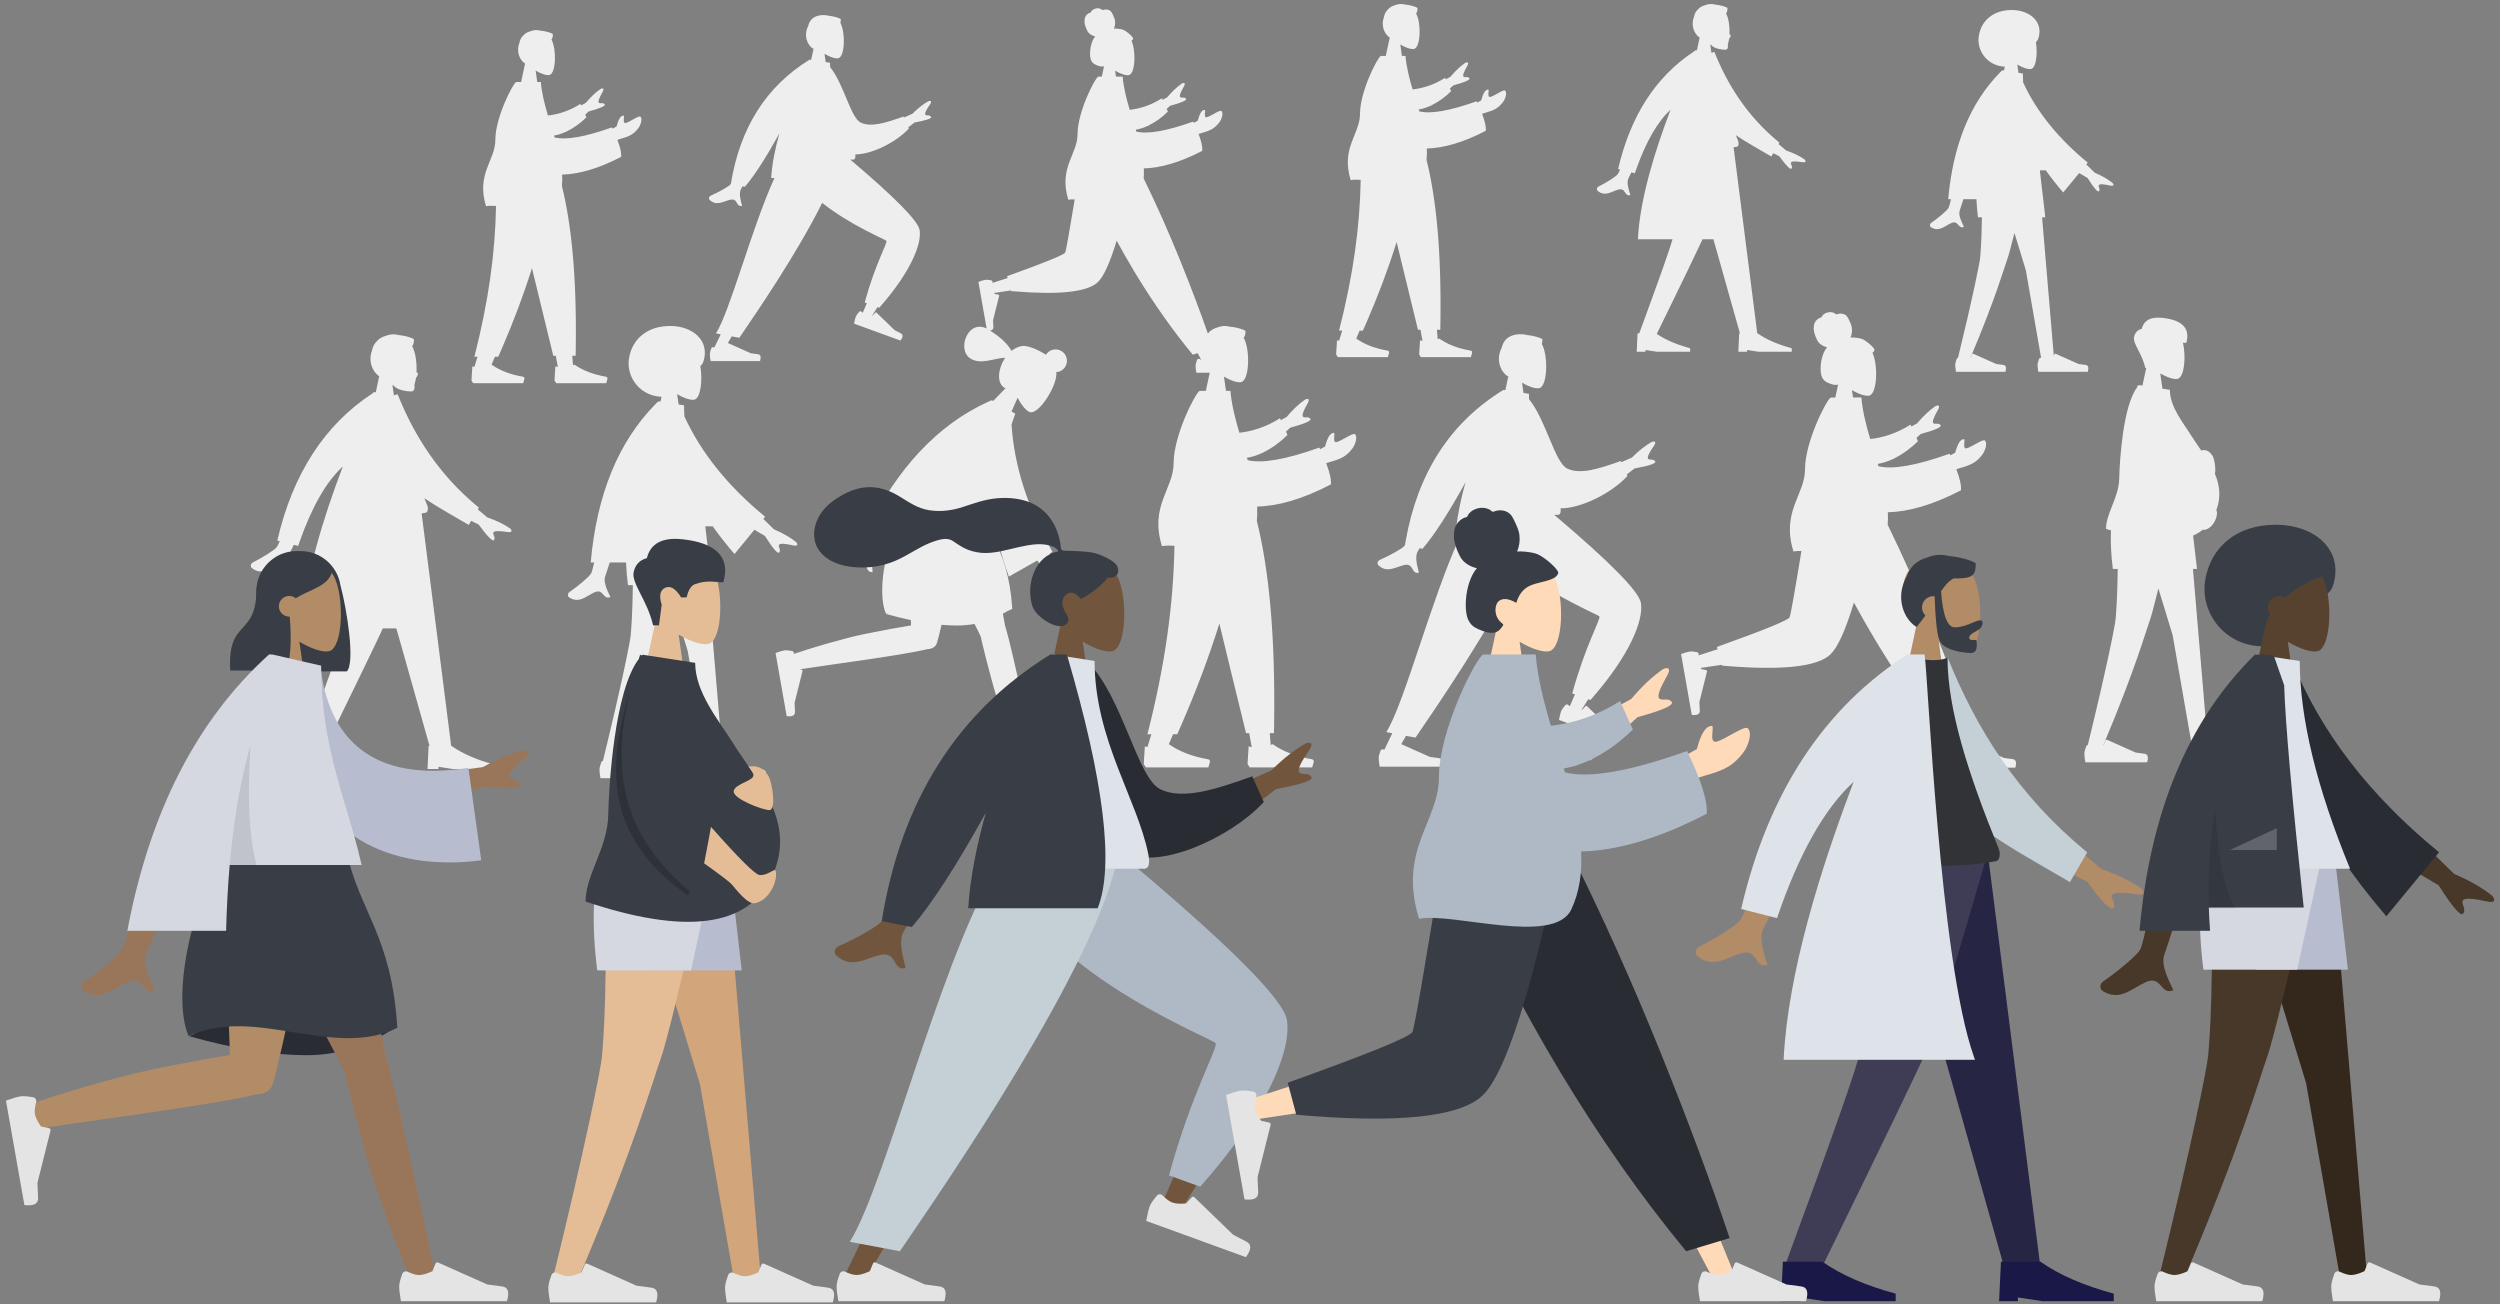 <?xml version="1.0" encoding="UTF-8"?>
<svg viewBox="0 0 324 169" xmlns="http://www.w3.org/2000/svg">
<rect x="0" y="0" width="324" height="169" fill="#808080" stroke="none"/>
<g fill="none" fill-rule="evenodd">
<path transform="translate(-2)" d="M88.846 42.245c2.924 0 5.165 1.889 4.328 4.572-.09.285-.235.478-.412.622.309 1.77.063 4.14-.758 4.35-.423.11-1.326-.158-2.245-.712l.189 1.345.706.105c0 .47.015.952.045 1.445 2.18 4.733 5.668 9.065 10.466 12.996l-.238.289 1.381 1.347c1.17.5 2.128 1.05 2.875 1.653.168.203.351.591-.44.417-.79-.174-1.629-.32-1.777-.064-.149.257.289.651.014.988-.183.224-.798-.49-1.847-2.14l-1.358-.802-2.587 3.145c-1.019-1.189-1.962-2.385-2.82-3.588h-.964l.887 7.617h-.523l1.898 22.441.111-.265c.027-.06.086-.093.145-.087l.044.011 3.72 1.659c.297.044.669.093 1.117.148.416.051.55.375.4.971l-.04.143H93.16c-.086-.491-.128-.865-.128-1.12 0-.21.08-.528.238-.952l.008-.018c.056-.122.187-.186.314-.16l.019.006-2.476-14.214-1.849-6.04c-.552 2.254-.938 3.676-1.157 4.267-.47 1.265-1.848 6.21-5.85 15.692l-.125.292.045-.018.24-.58c.026-.06.085-.093.145-.087l.043.011 3.72 1.659c.297.044.67.093 1.117.148.416.051.55.375.4.971l-.04.143h-8.003c-.085-.491-.128-.865-.128-1.12 0-.21.08-.528.238-.952l.008-.018c.04-.087.117-.144.204-.16 2.468-10.076 3.517-15.42 3.596-16.265.05-.542.235-2.665.28-6.506h-.637c-.13-1.035-.212-2.013-.247-2.935l-2.111.002c-.327 1.028-.52 1.615-.578 1.76-.328.813.367 2.052.664 2.718-.968.433-.865-1.17-2.086-.602-1.114.518-1.962 1.457-3.25.663-.157-.098-.33-.465.088-.753 1.044-.716 2.549-1.969 2.752-2.381.093-.19.225-.658.394-1.405l-.45-.001c.779-8.788 3.577-15.63 8.396-20.529l.331-.33.003.001.001-.002h.215l.095.003.132-.616c-2.743-.106-4.53-2.47-4.234-4.844l.027-.187c.426-2.49 2.398-4.147 5.322-4.147zm55.403-41.173l.122.007c.143.017.309.066.422.164.047.04.079.08.143.064.064-.016.121-.046.186-.06.145-.03.298-.033.443.001.142.033.278.102.385.207.105.103.175.236.238.37.135.292.28.57.321.897.042.336-.01.68-.139.99.228-.025.768.013 1.14.127.373.113 1.088.71 1.277 1.005.035.056.082.115.063.187-.014.054-.056.108-.091.149-.035.04-.076.074-.12.102l-.052-.108c.658 1.226.58 4.337-.27 4.556-.34.087-1.062-.127-1.797-.57l.107.766h.87c.107 1.37.477 2.825.913 4.306 1.215-.134 2.66-.527 4.18-1.491l.087.196.587-.32c.656-.779 1.301-1.383 1.937-1.814.195-.08.534-.13.217.434-.318.564-.627 1.172-.465 1.346.162.173.565-.07.759.22.128.192-.561.496-2.07.912l-.437.399.156.347c-.717.711-1.588 1.356-2.496 1.798l-.086.077-.025-.025c-.518.242-1.046.417-1.563.5l.072.24c1.463.367 3.92-.064 7.372-1.292l.078.166.513-.28c.243-.925.533-1.39.871-1.395.26-.121-.192 1.047.3.945.491-.101 1.692-.994 1.899-.813.306.269.033 1.092-.289 1.502-.6.765-1.098 1.027-2.328 1.37-.112.031-.225.068-.34.11.364.953.525 1.679.482 2.18-2.959 1.546-5.495 2.235-7.584 2.28.024.44.02.872-.017 1.295 1.682 3.448 3.267 7.012 4.754 10.69 1.36 3.366 2.549 6.503 3.565 9.41l.049-.053c.298-.363.704-.588 1.156-.717.556-.232 1.133-.258 1.62-.119.956.082 1.81.373 2.052.546 0 .426-.04.711-.237.89.012.018.022.037.032.056.823 1.533.725 5.42-.338 5.694-.424.11-1.327-.158-2.246-.712l.261 1.85.582.002c.135 1.726.601 3.56 1.151 5.427 1.533-.17 3.354-.665 5.269-1.88l.11.247.74-.404c.826-.981 1.64-1.743 2.442-2.286.245-.102.673-.164.272.547l-.158.286c-.335.62-.604 1.22-.427 1.41.204.22.713-.087.956.277.162.243-.707.626-2.608 1.15l-.55.504.195.437c-.904.896-2.002 1.708-3.146 2.265l-.108.098-.03-.032c-.653.306-1.32.526-1.973.63l.092.303c1.846.462 4.943-.08 9.292-1.628l.1.21.645-.354c.306-1.165.672-1.751 1.098-1.759.327-.152-.243 1.32.377 1.192.62-.127 2.134-1.253 2.394-1.024.386.338.042 1.376-.363 1.892-.757.965-1.385 1.295-2.935 1.728-.14.039-.284.085-.429.138.46 1.201.662 2.116.608 2.748-3.73 1.949-6.927 2.817-9.56 2.874.034.627.024 1.24-.042 1.84 1.556 6.26 2.43 14.711 2.24 26.78l-.013.743h-.546l.118 1.52c.088-.028.177-.058.267-.089 1.346.953 3.04 1.604 5.082 1.953.156.026.26.174.234.33l-.007.03-.196.692h-8.095l-.284-.43.142-2.289c.129.038.262.068.4.089l-.328-1.806h-.407c-1.302-5.293-2.454-10.028-3.457-14.203-1.4 4.47-3.024 8.749-4.894 13.056l-.569 1.293h-.537c-.178.421-.362.852-.551 1.29l.016-.005c1.346.953 3.04 1.604 5.082 1.953.156.026.26.174.234.33l-.007.03-.196.692h-8.095l-.284-.43.142-2.289c.108.032.22.058.335.078.178-.565.346-1.114.506-1.65l-.506.001c2.315-9.083 3.368-16.846 3.503-24.424-.644-.045-1.201-.044-1.623.039-1.62-5.26 1.512-7.397 1.515-10.762.002-3.61 2.842-9.128 3.367-9.351l.03-.007.776-.001.504-2.348h-1.732c-.068-.393-.102-.692-.102-.897 0-.169.063-.423.19-.763l.007-.015c.043-.095.144-.145.243-.13l.058.018.143.063.083.033-.45-.848-.641.195c-2.489-3.02-4.846-6.337-7.073-9.955l-.553-.91c-.757-1.26-1.501-2.563-2.232-3.91-.87 2.863-1.681 4.654-2.435 5.37-1.346 1.28-4.947 1.681-10.803 1.202l-.443-.038-.022-.083c-.616.094-1.26.19-1.932.289l-.253.036.081.122.49.107.003.001c.046.012.078.049.085.093l-.002.045-.79 3.16c.006.24.02.54.038.901.014.264-.13.413-.431.448l-.198-.127c1.768 1.104 2.475 1.905 2.986 2.754.407-.325.85-.534 1.278-.606.118-.035.27-.042.45-.024.096.006.188.02.278.042.556.114 1.293.407 2.049.844.14.08.274.163.404.246.432-.687 1.34-.896 2.028-.465.69.431.9 1.34.47 2.031-.264.422-.706.664-1.167.69.019.121.025.24.018.354-.12 1.802-2.346 5.173-3.433 4.83-.433-.138-1.08-.87-1.585-1.864l-.792 1.78.494.279c-.176.457-.34.93-.494 1.419.352 5.4 2.122 10.899 5.311 16.496l-.338.192.838 1.82c.948.92 1.672 1.81 2.172 2.673.088.26.12.704-.581.241-.702-.462-1.461-.918-1.7-.724-.24.194.037.74-.354.963-.261.15-.592-.771-.994-2.762l-1.02-1.283-3.679 2.086c-.545-1.532-1.014-3.042-1.398-4.528l-.368-.141c.96 2.189 1.926 4.556 2.198 8.72l.01.006-.01.006.01.13c-.205.102-.412.192-.62.272-.198.12-.397.236-.598.347.134.685.234 1.229.288 1.572 1.146 3.701 3.505 15.69 3.806 16.52l.01.037.112-.27.001-.001c.027-.061.089-.095.15-.089l.046.012 3.864 1.723c.307.046.694.097 1.16.154.432.053.57.389.415 1.009l-.041.148h-8.313c-.089-.51-.133-.898-.133-1.164 0-.218.082-.548.247-.988l.008-.02c.058-.126.195-.192.326-.166l.065.021.014.01c-.815-1.909-2.471-6.296-3.231-9.031-.752-2.707-1.364-5.143-1.664-6.522-.034-.052-.063-.107-.086-.168-.076-.202-.337-.722-.725-1.464-.734.138-1.484.206-2.25.206-.643 0-1.316-.03-2.02-.093-.277 1.211-.496 2.084-.61 2.389-.176.527-.7.76-1.282.776-3.142.794-13.866 2.17-16.465 2.603l.227.05h.004c.063.017.106.071.111.133l-.004.047-1.025 4.104c.008.311.025.7.05 1.169.024.468-.334.658-1.075.57l-1.443-8.188c.486-.175.86-.286 1.122-.332.216-.038.554-.014 1.016.072.007 0 .014.002.021.004.135.035.224.159.22.292l-.01.068-.006.018c1.961-.68 6.452-2.026 9.232-2.592 2.362-.482 4.517-.875 5.964-1.105-.006-.214-.014-.444-.023-.688-1.004-.213-2.056-.473-3.156-.78.137-.073.274-.144.41-.213-.158.06-.315.128-.47.2-.921-2.123-.46-6.115.591-9.51l-.753-.289-.385.48c-.465.58-.742.917-.83 1.011-.622.667-.409 2.128-.369 2.884-1.1.06-.402-1.457-1.798-1.36-1.273.087-2.445.683-3.397-.567-.118-.154-.149-.575.364-.697 1.28-.306 3.205-.96 3.555-1.285.161-.149.463-.554.905-1.216l-.436-.168c4.028-8.236 9.292-13.831 15.792-16.786l.435-.193.001.004.003-.002.209.08.004.001 1.585-1.633c-.05-.02-.099-.044-.145-.073-.976-.61-.854-2.349.022-3.752.031-.049.062-.097.094-.144-1.474.062-3.143.962-4.51.108-1.8-1.125-.352-5.11 2.1-3.887l.045.255-1.112-6.306c.375-.135.663-.22.865-.256.166-.03.427-.01.782.055l.016.004c.101.026.169.117.17.216l-.007.06-.015.06.023-.007c.687-.22 1.339-.43 1.955-.63l-.066-.24c4.888-1.753 7.398-2.775 7.53-3.067.104-.23.513-2.525 1.228-6.883-.32-.009-.6.006-.83.05-1.284-4.172 1.2-5.867 1.202-8.537.002-2.854 2.24-7.21 2.667-7.416l.028-.008.445-.001.289-1.342c-.128.042-.269.045-.404.027l-.095-.016c-.133-.028-.26-.075-.386-.124-.129-.05-.257-.104-.375-.176-.26-.158-.415-.406-.487-.71-.078-.323-.076-.673-.051-1.004.025-.348.094-.69.206-1.02.102-.302.241-.6.45-.838-.315-.073-.64-.237-.862-.487-.248-.28-.513-1.046-.522-1.34-.009-.294.024-.556.094-.705.12-.255.34-.453.597-.54.026-.01.057-.01.082-.02.028-.01.03-.026.042-.054.028-.068.072-.13.12-.184.108-.122.25-.205.4-.257.077-.026.157-.045.238-.055l.121-.009zm-90.653 42.34c.955.082 1.808.373 2.05.546 0 .427-.039.712-.237.891.012.017.023.036.033.055.416.775.597 2.155.536 3.363h.004c.268 0 .209.335.03.584-.02.03-.053.059-.094.088-.048.331-.115.635-.204.89.002 0 .002.002.002.005 0 .312.1.9-.443.9-.483 0-1.757-.155-2.241-.745l-.174-.103.191 1.342c.05-.008.097-.018.142-.028l.274-.093.05-.02v.004l.015-.005c2.113 5.277 5.263 10.384 10.527 14.697l-.133.23 1.224 1.037c1.202.416 2.196.899 2.984 1.448.181.19.391.565-.41.447-.8-.118-1.648-.207-1.778.06-.13.267.334.63.083.984-.166.237-.83-.432-1.991-2.006l-.973-.486-.307.531c-2.033-1.197-4.017-2.277-5.755-3.458l.15.374.227.56c.147.36.097.891-.22.95-.167.03-.338.06-.513.086l3.831 30.138.054.001c1.413.994 3.258 1.798 5.534 2.413v.567h-5.392l-1.845-.284v.284h-1.419l.142-2.98h.122l-3.633-12.88-.673-2.36h-1.75c-.829 1.807-3.277 6.869-7.344 15.186l-.071.143.178.121c1.37.897 3.11 1.632 5.225 2.203v.567H44.21l-1.321-.205-.025.1-.03.105h-8.003c-.086-.49-.128-.864-.128-1.12 0-.21.08-.528.238-.951l.008-.02c.056-.121.187-.185.314-.159l.062.02.154.068c.299.125.538.188.719.188.222 0 .502-.072.838-.214l.173-.077.24-.58v-.004c.026-.057.085-.089.144-.083l.044.012 3.376 1.504.075-1.564h.27c3.137-8.518 4.936-13.598 5.397-15.24h-5.612c.313-6.544 2.784-14.406 5.287-20.984-2.134 1.952-4.004 5.213-5.61 9.782l-.177.513-.563-.143c-.24.502-.386.8-.439.892-.438.76.077 2.084.279 2.785-1.019.294-.693-1.28-1.981-.887-1.176.358-2.146 1.17-3.31.205-.144-.12-.264-.508.19-.734 1.134-.563 2.799-1.595 3.057-1.975.082-.12.208-.371.379-.756l-.318-.082c1.997-8.606 6.088-14.948 12.272-19.027l.137-.09.042-.094h.105l.114-.073-.005.073h.096l.448-2.089-.072-.046c-.806-.56-1.391-1.913-.854-3.303.093-.5.308-.881.601-1.161.297-.362.702-.586 1.152-.714.557-.233 1.134-.259 1.622-.12zm185.583-2.965l.151.008c.18.022.387.082.528.205.06.05.098.102.18.08.078-.02.15-.057.231-.074.182-.038.372-.041.554 0 .178.042.347.128.481.26.132.128.22.295.297.462.17.365.352.712.402 1.12.053.42-.011.852-.173 1.24.284-.033.96.015 1.425.157.465.142 1.36.887 1.595 1.256.045.07.102.145.08.234-.018.068-.07.135-.114.186l-.07.07-.08.058.006.011c.744 1.62.62 5.283-.41 5.549-.424.11-1.327-.159-2.246-.713l.135.959h1.087c.133 1.712.596 3.531 1.141 5.383 1.52-.169 3.326-.66 5.225-1.865l.11.246.733-.402c.82-.973 1.626-1.728 2.421-2.266.243-.102.668-.163.27.542-.397.705-.783 1.465-.58 1.682.202.217.707-.086.948.275.161.24-.701.62-2.586 1.14l-.547.5.195.433c-.896.889-1.985 1.694-3.12 2.246l-.107.098-.03-.032c-.648.303-1.308.521-1.955.625l.09.3c1.83.458 4.902-.08 9.214-1.615l.1.209.64-.352c.303-1.155.666-1.736 1.088-1.743.324-.151-.24 1.308.374 1.182.615-.127 2.116-1.243 2.375-1.016.382.335.041 1.364-.36 1.876-.752.957-1.374 1.285-2.911 1.713-.14.04-.281.085-.425.138.455 1.191.656 2.098.602 2.725-3.7 1.932-6.87 2.793-9.481 2.85.03.549.025 1.088-.02 1.616 2.102 4.311 4.083 8.767 5.942 13.365 1.949 4.82 3.615 9.265 4.998 13.333l.292.866-.678.205.475 1.167.123-.298c.027-.06.086-.093.146-.087l.044.012 3.72 1.66c.296.045.668.094 1.116.15.416.05.55.375.4.972l-.04.143h-8.003c-.085-.492-.128-.866-.128-1.122 0-.211.08-.529.238-.953l.008-.02c.056-.121.188-.185.314-.159l.062.02.154.068c.044.019.087.036.128.051l-.562-1.058-.8.242c-3.146-3.816-6.124-8.014-8.934-12.594l-.6-.987c-.946-1.574-1.876-3.204-2.79-4.89-1.086 3.581-2.1 5.82-3.043 6.716-1.687 1.605-6.212 2.104-13.573 1.495l-.484-.04-.027-.105c-.823.126-1.684.255-2.584.386l-.15.02.103.153.613.134.004.001c.06.015.102.068.107.127l-.004.045-.987 3.952c.008.3.024.675.048 1.125.023.451-.321.634-1.035.548l-1.39-7.882c.47-.169.83-.276 1.082-.32.207-.037.533-.013.978.07l.02.004c.13.034.215.152.212.281l-.01.065-.018.074.029-.009 2.442-.786-.081-.302c6.11-2.19 9.247-3.469 9.412-3.834.13-.287.642-3.155 1.536-8.605-.4-.009-.75.01-1.037.066-1.606-5.216 1.5-7.335 1.502-10.673.002-3.578 2.816-9.046 3.338-9.272l.03-.008h.557l.36-1.679c-.159.053-.335.057-.503.034l-.12-.02c-.166-.034-.324-.094-.483-.155-.16-.062-.32-.13-.468-.22-.324-.197-.518-.508-.609-.886-.097-.405-.094-.843-.064-1.256.032-.436.118-.863.258-1.274.128-.379.301-.751.562-1.05-.393-.09-.8-.295-1.076-.607-.31-.35-.642-1.308-.653-1.675-.012-.367.03-.695.117-.881.13-.28.358-.504.628-.63l.118-.046.103-.024c.035-.013.037-.033.052-.068.035-.085.09-.162.15-.23.135-.152.314-.257.5-.32.096-.034.196-.058.297-.07l.153-.011zm-39.173 2.98l-.165-.015c.955.082 1.809.373 2.05.546 0 .256-.014.46-.067.622l.015.027c.823 1.533.725 5.42-.338 5.694-.424.11-1.327-.158-2.246-.712l.19 1.339.705.11c0 .233.005.463.015.691 2.27 2.852 3.328 8.247 4.977 9.01 1.684.78 4.07.026 6.908-.993l.071.158 1.367-.6c.901-.898 1.77-1.58 2.61-2.047.25-.08.679-.104.222.564-.457.668-.908 1.39-.726 1.625.183.234.712-.024.921.356.14.254-.752.557-2.676.91l-1.01.775.09.2c-2.077 2.248-6.045 4.214-8.673 4.19.046.343.038.775-.281.84l-.087.008h-.447c7.27 6.15 11.014 9.96 11.236 11.43.347 2.305-1.512 6.783-6.25 12.227l-.3.341-.285-.104-.663 1.062-.196.31.08-.004.422-.463.003-.003c.044-.045.11-.055.164-.03l.037.027 2.928 2.83c.264.143.597.317.999.522.402.205.388.594-.043 1.17l-7.52-2.738c.087-.49.175-.856.263-1.096.071-.198.255-.469.549-.813l.013-.015c.092-.093.232-.109.34-.048l.062.046.121.116.051.046.67-1.546-.348-.125c1.71-6.262 3.721-9.637 3.517-9.982-.125-.21-5.882-2.533-10.404-6.154-4.131 8.351-11.057 18.384-13.316 21.699l-.11.163-1.235-.232-.617 1.078.011.003 3.72 1.658c.296.045.669.094 1.117.149.416.05.55.374.4.971l-.04.142h-8.004c-.085-.49-.128-.864-.128-1.12 0-.21.08-.527.239-.951l.007-.019c.056-.122.188-.185.314-.16l.062.02.106.047 1.041-2.15-.777-.146c2.293-3.595 5.811-17.17 9.482-25.18l-.54.002c.154-2.334.65-4.803 1.33-7.21-2.213 3.996-4.074 6.872-5.582 8.629l-.377-.073c-.11.196-.183.32-.218.375-.477.736-.032 2.084.133 2.794-1.033.24-.626-1.313-1.932-.989-1.192.296-2.204 1.056-3.315.031-.137-.126-.237-.52.229-.722 1.161-.503 2.877-1.445 3.155-1.811.016-.022.034-.047.053-.078l-.002.014.086-.509c1.542-8.827 5.758-15.363 12.648-19.608l.28-.001.4-1.864-.076.091c-.928-.556-1.622-2.16-.79-3.727.34-1.618 1.995-1.954 3.375-1.62zm82.262-2.231c2.281.25 3.674 1.186 3.073 3.248-.136 0-.28-.012-.432-.025.415 1.783.195 4.452-.687 4.677-.425.109-1.332-.157-2.256-.707l.283 1.983.966.15c0 2.237 1.777 4.33 2.901 6.131.368.589.796 1.191 1.224 1.814-.05-.088-.027-.135.206-.135.548 0 .843.227 1.167.686.258.363.504 1.8.335 2.377.61 1.439.842 3.01.168 4.773.027-.002.048.007.065.026.215.64-.393 2.24-1.554 2.473-.076.015-.157.007-.243-.02-.373.304-.792.56-1.256.766l.502 4.325h-.523l1.9 22.477.11-.267c.026-.06.086-.093.145-.087l.044.012 3.72 1.66c.296.045.668.094 1.116.15.416.05.55.375.4.972l-.04.143H285.6c-.085-.492-.128-.866-.128-1.122 0-.211.08-.529.238-.953l.008-.02c.056-.121.188-.184.314-.159l.02.006-2.477-14.235-1.849-6.05c-.552 2.257-.938 3.682-1.157 4.273-.469 1.267-1.848 6.22-5.85 15.717l-.125.294.046-.02.239-.58c.027-.061.086-.094.145-.088l.044.012 3.72 1.66c.296.045.668.094 1.116.15.417.05.55.375.4.972l-.04.143h-8.003c-.085-.492-.128-.866-.128-1.122 0-.211.08-.529.238-.953l.008-.02c.04-.086.118-.143.205-.16 2.467-10.09 3.516-15.442 3.595-16.289.05-.543.236-2.67.28-6.516h-.636c-.232-1.844-.312-3.507-.242-4.99-.21-.065-.423-.135-.64-.207 0-2.019 1.657-4.048 1.71-6.502.05-2.337.486-9.415 2.306-11.807l.102-.325.128.06.057-.06.415.063.494-2.278h-.114c-.43-1.89-1.653-3.177-1.466-4.022.124-.563.456-.913.996-1.05.28-1.116 1.18-1.591 2.7-1.424zM72.007 3.968c.764.066 1.447.299 1.64.437 0 .34-.03.569-.188.713l.025.044c.658 1.226.58 4.336-.27 4.555-.34.088-1.062-.126-1.797-.57l.209 1.481h.465c.108 1.381.481 2.848.92 4.342 1.226-.135 2.684-.531 4.216-1.504l.088.198.592-.323c.661-.785 1.312-1.394 1.953-1.829.196-.081.539-.13.219.438-.32.569-.632 1.181-.47 1.357.164.175.571-.07.766.221.13.194-.566.501-2.087.92l-.44.403.156.35c-.722.717-1.6 1.367-2.516 1.812l-.087.079-.024-.026c-.522.244-1.055.42-1.576.504l.071.242c1.477.37 3.955-.064 7.434-1.302l.079.168.517-.284c.245-.932.538-1.4.879-1.406.261-.122-.194 1.055.302.953.496-.102 1.706-1.002 1.915-.82.308.271.033 1.101-.291 1.515-.606.772-1.108 1.036-2.348 1.381-.112.032-.227.069-.343.111.368.962.53 1.694.486 2.199-2.984 1.558-5.541 2.253-7.648 2.299.027.501.019.993-.034 1.472 1.241 4.992 1.94 11.724 1.794 21.327l-.012.691h-.436l.095 1.216.213-.07c1.076.762 2.431 1.282 4.065 1.561.125.021.208.14.187.264l-.005.024-.157.554h-6.476l-.227-.343.113-1.832c.103.03.21.054.32.07l-.262-1.444h-.325c-1.043-4.235-1.965-8.023-2.767-11.364-1.108 3.541-2.392 6.932-3.87 10.343l-.5 1.138h-.43c-.142.337-.289.682-.44 1.033l.013-.005c1.076.763 2.432 1.283 4.065 1.562.125.021.209.14.187.264l-.005.024-.157.554h-6.476l-.227-.343.114-1.832c.086.025.175.046.267.062.143-.452.277-.891.405-1.319h-.405c1.853-7.267 2.695-13.477 2.803-19.54-.516-.035-.961-.035-1.298.032-1.296-4.208 1.21-5.918 1.211-8.61.002-2.878 2.258-7.271 2.69-7.479l.028-.007.621-.001.512-2.385-.07-.046c-.64-.454-1.098-1.53-.67-2.635.066-.356.21-.636.406-.852l.062-.061c.239-.298.568-.481.934-.585.445-.186.907-.207 1.297-.096zM262.716 1.3c2.34 0 4.132 1.511 3.462 3.658-.071.229-.188.383-.33.498.248 1.418.051 3.31-.605 3.48-.34.087-1.061-.127-1.796-.57l.151 1.075.564.085c0 .376.012.761.037 1.155 1.743 3.787 4.534 7.252 8.373 10.397l-.191.231 1.105 1.079c.936.399 1.702.84 2.3 1.322.134.162.28.473-.352.334-.632-.14-1.303-.257-1.422-.052-.119.206.231.521.012.79-.147.18-.64-.391-1.478-1.712l-1.087-.641-2.07 2.516c-.815-.951-1.569-1.908-2.255-2.87l-.771-.001.709 6.094h-.418l1.519 17.952.088-.211v-.002c.02-.044.063-.07.107-.068l.044.01 2.976 1.326c.238.035.535.075.894.119.328.04.437.293.324.759l-.036.132h-6.403c-.068-.393-.102-.692-.102-.896 0-.169.063-.422.19-.761l.007-.015c.043-.095.144-.146.242-.13l.024.007-1.98-11.371-1.48-4.834-.076.31c-.401 1.625-.684 2.66-.85 3.105-.374 1.01-1.473 4.951-4.66 12.505l-.119.282.036-.014.191-.464.001-.003c.02-.043.062-.068.106-.067l.044.01 2.976 1.326c.237.035.535.075.894.119.328.04.436.293.324.759l-.036.132h-6.403c-.068-.393-.102-.692-.102-.896 0-.169.063-.422.19-.761l.006-.015c.032-.07.094-.115.164-.129 1.974-8.06 2.814-12.335 2.877-13.011.04-.434.188-2.132.223-5.204h-.509c-.104-.829-.17-1.612-.197-2.349l-1.69.001c-.261.823-.415 1.293-.462 1.408-.262.651.293 1.643.531 2.175-.774.347-.692-.936-1.668-.482-.892.415-1.57 1.166-2.6.531-.126-.078-.265-.372.07-.602.835-.573 2.039-1.575 2.202-1.905.074-.152.18-.527.315-1.125h-.36c.62-7.001 2.843-12.459 6.668-16.374l.314-.314.001.002.002-.002h.172l.075.003.106-.493c-2.184-.084-3.61-1.96-3.39-3.85l.025-.175c.34-1.993 1.918-3.318 4.257-3.318zm-153.258.747l-.133-.013c.764.066 1.447.299 1.64.437 0 .205-.01.369-.054.498.005.006.009.014.013.021.658 1.226.58 4.337-.27 4.556-.34.087-1.062-.127-1.797-.57l.15 1.072.566.088c0 .186.004.37.011.554 1.817 2.28 2.663 6.596 3.982 7.206 1.347.624 3.257.02 5.527-.794l.056.126 1.094-.48c.72-.718 1.417-1.264 2.088-1.638.2-.063.543-.083.177.452-.365.534-.726 1.112-.58 1.3.146.187.57-.02.737.284.111.203-.602.446-2.141.729l-.81.62.074.16c-1.662 1.798-4.837 3.37-6.94 3.351.037.27.032.61-.212.67l-.08.009h-.359c5.816 4.92 8.812 7.968 8.989 9.144.277 1.838-1.2 5.406-4.967 9.743l-.273.311-.228-.083-.53.85-.156.247.062-.003.339-.37.002-.003c.033-.033.081-.042.123-.027l.038.025 2.342 2.264c.211.115.477.254.8.418.321.163.31.475-.035.935l-6.016-2.19c.07-.392.14-.684.21-.877.057-.158.204-.375.44-.65l.01-.012c.074-.074.186-.087.273-.038l.048.036.113.108.026.023.535-1.238-.278-.1c1.368-5.01 2.977-7.71 2.813-7.985-.1-.169-4.705-2.027-8.323-4.923-3.299 6.668-8.825 14.676-10.642 17.344l-.1.145-.986-.185-.494.862.008.002 2.976 1.327c.238.035.535.075.894.119.328.04.437.293.324.758l-.036.133h-6.403c-.068-.393-.102-.692-.102-.896 0-.169.063-.422.19-.762l.007-.014c.043-.095.144-.146.242-.13l.058.018.084.036.833-1.72-.62-.116c1.834-2.876 4.648-13.736 7.585-20.144l-.433.001c.124-1.867.521-3.842 1.065-5.768-1.77 3.197-3.26 5.498-4.466 6.904l-.302-.058c-.088.156-.146.256-.174.3-.382.588-.026 1.667.106 2.235-.826.192-.5-1.05-1.545-.791-.954.237-1.763.844-2.652.025-.11-.101-.19-.416.183-.578.929-.403 2.301-1.156 2.524-1.45.013-.016.027-.037.042-.06l-.003.02c1.173-7.273 4.57-12.641 10.189-16.104h.223l.322-1.492-.062.073c-.742-.445-1.297-1.727-.633-2.98.272-1.296 1.597-1.565 2.702-1.297zM184.067.588c.764.066 1.447.299 1.64.437 0 .34-.03.569-.188.713l.025.044c.658 1.226.58 4.336-.27 4.555-.34.088-1.062-.126-1.797-.57l.209 1.481h.465c.108 1.381.481 2.848.92 4.342 1.226-.135 2.684-.531 4.216-1.504l.088.198.592-.323c.661-.785 1.312-1.394 1.953-1.829.196-.081.539-.13.219.438-.32.569-.632 1.181-.47 1.357.164.175.571-.07.766.221.13.194-.566.501-2.087.92l-.44.403.156.35c-.722.717-1.6 1.367-2.516 1.812l-.087.079-.024-.026c-.522.244-1.055.42-1.576.504l.071.242c1.477.37 3.955-.064 7.434-1.302l.079.168.517-.284c.245-.932.538-1.4.879-1.406.261-.122-.194 1.055.302.953.496-.102 1.706-1.002 1.915-.82.308.271.033 1.101-.291 1.515-.606.772-1.108 1.036-2.348 1.381-.112.032-.227.069-.343.111.368.962.53 1.694.486 2.199-2.984 1.558-5.541 2.253-7.648 2.299.027.501.019.993-.034 1.472 1.241 4.992 1.94 11.724 1.794 21.327l-.012.691h-.436l.095 1.216.213-.07c1.076.762 2.431 1.282 4.065 1.561.125.021.208.14.187.264l-.005.024-.157.554h-6.476l-.227-.343.113-1.832c.103.03.21.054.32.07l-.262-1.444h-.325c-1.043-4.235-1.965-8.023-2.767-11.364-1.108 3.541-2.392 6.932-3.87 10.343l-.5 1.138h-.43c-.142.337-.289.682-.44 1.033l.013-.005c1.076.763 2.432 1.283 4.065 1.562.125.021.209.14.187.264l-.005.024-.157.554h-6.476l-.227-.343.114-1.832c.086.025.175.046.267.062.143-.452.277-.891.405-1.319h-.405c1.853-7.267 2.695-13.477 2.803-19.54-.516-.035-.961-.035-1.298.032-1.296-4.208 1.21-5.918 1.211-8.61.002-2.878 2.258-7.271 2.69-7.479l.028-.007.621-.001.512-2.385-.07-.046c-.64-.454-1.098-1.53-.67-2.635.066-.356.21-.636.406-.852l.062-.061c.239-.298.568-.481.934-.585.445-.186.907-.207 1.297-.096zm40.17 0c.764.066 1.447.299 1.64.437 0 .34-.031.569-.189.713.01.014.018.029.026.044.333.62.477 1.724.428 2.691l.004-.001c.214 0 .166.269.024.468-.017.023-.043.047-.076.07-.038.266-.092.509-.163.712.002 0 .002.002.002.004 0 .25.08.72-.355.72-.387 0-1.41-.124-1.795-.6-.045-.024-.09-.05-.136-.078l.152 1.074c.04-.007.078-.015.114-.023l.218-.075.04-.016v.004l.013-.004c1.69 4.222 4.21 8.307 8.422 11.757l-.107.183.98.83c.961.334 1.757.72 2.386 1.16.146.152.313.451-.327.357-.64-.095-1.319-.165-1.423.048-.104.214.267.503.067.787-.134.19-.665-.346-1.593-1.605l-.779-.388-.245.425c-1.626-.958-3.214-1.822-4.604-2.767l.093.23.209.516c.117.289.077.714-.177.76-.133.026-.27.049-.41.07l3.065 24.111h.043c1.13.795 2.606 1.438 4.428 1.93v.454h-4.314l-1.476-.227v.227h-1.135l.113-2.384h.097l-2.906-10.305-.538-1.887h-1.4c-.662 1.443-2.612 5.475-5.85 12.098l-.082.165.161.11c1.093.712 2.48 1.295 4.16 1.75v.453h-4.313l-1.476-.227v.227h-1.135l.114-2.384h.215c2.51-6.815 3.95-10.879 4.318-12.192h-4.49c.25-5.235 2.227-11.524 4.23-16.787-1.7 1.555-3.19 4.147-4.47 7.776l-.16.46-.45-.115c-.192.402-.309.64-.351.714-.351.608.061 1.667.223 2.228-.815.235-.555-1.024-1.585-.71-.94.287-1.717.937-2.648.164-.115-.095-.211-.406.153-.587.906-.45 2.238-1.276 2.445-1.58.065-.095.166-.297.303-.605l-.255-.065c1.592-6.86 4.847-11.922 9.765-15.186l.161-.105.035-.078.085-.001.09-.057-.004.058.077-.001.358-1.67-.07-.046c-.639-.454-1.098-1.53-.67-2.636.074-.395.243-.696.473-.92.24-.292.566-.474.93-.577.445-.186.907-.207 1.297-.096z" fill="#EEE"/>
<path transform="translate(105.26 62.4)" d="M39.507 12.215c1.412 2.632 1.244 9.308-.581 9.778-.728.188-2.278-.272-3.856-1.223l.99 7.006h-5.847l2.013-9.383c-1.123-1.318-1.883-2.933-1.756-4.742.366-5.215 7.625-4.067 9.037-1.436z" fill="#71563D"/>
<path transform="translate(105.26 62.4)" d="M36.174 9.182c-.771-.126-2.846-.213-3.229-.213-.245 0-.51.056-.654-.169-.119-.184-.076-.495-.11-.708-.042-.248-.1-.493-.16-.737-.168-.694-.422-1.355-.777-1.975-.667-1.164-1.645-2.076-2.879-2.607-1.362-.585-2.904-.72-4.37-.6-1.568.126-2.988.644-4.47 1.132-1.41.464-2.889.647-4.364.42-1.488-.229-2.611-1.035-3.866-1.8C10.011 1.142 8.544.63 7.025.748c-1.416.11-2.722.695-3.894 1.476-1.096.732-2 1.612-2.512 2.85C.07 6.406.071 7.868.974 9.045c1.31 1.707 3.74 2.148 5.763 2.104 1.17-.025 2.32-.239 3.424-.627 1.473-.519 2.746-1.397 4.124-2.11.646-.333 1.315-.608 2.015-.806.68-.192 1.35-.28 1.966.13.651.435 1.235.862 1.98 1.134.714.261 1.471.407 2.233.401 1.481-.011 2.942-.473 4.38-.782 1.174-.252 2.43-.503 3.626-.261.5.101 1.228.31 1.409.829-3.035.55-4.227 4.303-3.371 7.057.462 1.487 3.237 3.226 4.316 2.444.684-.495.269-1.145 0-1.575-.514-.822-.69-1.877.262-2.45.82-.493 1.684.679 1.7.678.226-.018 2.176-1.12 3.52-2.73 1.325.078 1.526-.795 1.21-1.51-.317-.715-2.293-1.614-3.357-1.789z" fill="#393E46"/>
<path transform="translate(108.02 103.09)" d="M22.735 7.31c.44 5.996 28.742 23.65 28.907 24.145.074.22-2.863 7.179-8.81 20.876l2.475.962c9.12-14.507 13.447-22.533 12.978-24.08-.67-2.212-7.99-9.492-21.96-21.84l-13.59-.063z" fill="#71563D"/>
<path transform="translate(108.02 103.09)" d="M43.484 49.238l4.04 1.47c8.517-9.61 11.855-17.54 11.247-21.58-.406-2.693-7.7-9.961-21.884-21.804H22.446C22.938 21.211 49.17 31.508 49.522 32.1c.351.592-3.102 6.388-6.038 17.139z" fill="#AFB9C5"/>
<path transform="translate(108.02 103.09)" d="M41.923 51.859c-.505.59-.82 1.055-.943 1.395-.15.413-.301 1.04-.452 1.883.48.174 4.784 1.74 12.914 4.7.74-.988.764-1.657.073-2.009-.691-.351-1.263-.65-1.715-.895l-5.028-4.86c-.097-.094-.251-.091-.345.005l-.004.005-.727.796c-.783.069-1.384.027-1.802-.126-.34-.123-.76-.431-1.259-.924-.191-.19-.5-.187-.689.004l-.023.026z" fill="#E4E4E4"/>
<path transform="translate(108.02 103.09)" d="m25.99 7.31l-12.608 30.268-12.392 25.589h2.923l31.987-55.857z" fill="#71563D"/>
<path transform="translate(108.02 103.09)" d="M.815 61.986c-.273.727-.409 1.272-.409 1.633 0 .44.073 1.08.22 1.924h13.742c.357-1.181.151-1.818-.618-1.913-.77-.094-1.409-.179-1.918-.255l-6.387-2.847c-.123-.055-.267 0-.322.123l-.003.007-.41.996c-.713.332-1.291.498-1.737.498-.361 0-.861-.146-1.499-.438-.244-.113-.534-.005-.646.24l-.013.032z" fill="#E4E4E4"/>
<path transform="translate(108.02 103.09)" d="M2.109 57.851l6.496 1.218c5.023-7.384 26.044-37.664 28.349-51.76H22.492C14.795 17.5 6.897 50.345 2.109 57.852z" fill="#C5CFD6"/>
<path transform="translate(107.69 84.816)" d="M12.55 19.98l4.993.99c-5.021 9.358-7.714 14.317-8.078 14.879-.82 1.263-.055 3.578.227 4.797-1.772.413-1.073-2.255-3.316-1.698-2.048.509-3.784 1.813-5.693.054-.235-.217-.406-.893.394-1.24 1.994-.864 4.94-2.482 5.417-3.11.651-.857 2.67-5.748 6.056-14.672zm49.384-7.492c-.785 1.147-1.56 2.388-1.246 2.79.314.402 1.222-.041 1.581.612.24.436-1.292.957-4.595 1.564l-6.612 5.07-2.819-3.612 8.829-3.878c1.546-1.54 3.04-2.712 4.48-3.514.43-.137 1.167-.178.382.968z" fill="#71563D"/>
<path transform="translate(107.69 84.816)" d="M31.113 1.3L33.22.937c4.59 4.451 6.462 15.146 9.52 16.562 2.892 1.338 6.99.043 11.862-1.706l1.493 3.334c-4.427 4.79-13.858 8.835-17.68 6.525C32.302 21.96 30.891 8.77 31.112 1.3z" fill="#292D33"/>
<path transform="translate(107.69 84.816)" d="M21.929 27.776H40.57c.852 0 .691-1.23.568-1.85C39.718 18.762 34.17 11.04 34.17.843L28.793 0c-4.448 7.153-5.986 15.96-6.864 27.776z" fill="#DDE3E9"/>
<path transform="translate(107.69 84.816)" d="M30.575 0c4.827 16.456 6.158 27.42 3.993 32.893H17.787c.265-4.006 1.117-8.242 2.283-12.373-3.8 6.857-6.995 11.794-9.584 14.81l-3.907-.766C9.096 18.954 16.385 7.432 28.446 0z" fill="#393E46"/>
<path transform="translate(28.982 71.297)" d="M9.962.119c2.625 0 4.799 1.93 5.18 4.448.838 3.089 1.936 10.059.818 11.15H8.894l-.002-.037c-2.619-.29-4.656-2.51-4.656-5.206V5.357C4.236 2.464 6.582.12 9.475.12h.487z" fill="#393E46"/>
<path transform="translate(28.982 71.297)" d="M14.261 3.319c1.412 2.631 1.244 9.307-.58 9.777-.728.188-2.279-.272-3.857-1.223l.99 7.007H4.968L6.98 9.497C5.858 8.179 5.098 6.564 5.225 4.754 5.59-.46 12.849.687 14.26 3.32z" fill="#B28B67"/>
<path transform="translate(28.982 71.297)" d="M9.597.362c2.821 0 3.712 1.313 4.47 2.428C13.5 4.736 11.3 5.024 9.344 6.237c-.23-.188-.524-.3-.844-.3-.74 0-1.34.6-1.34 1.34 0 .74.6 1.34 1.34 1.34l.06-.003c.27 2.895.163 6.2-.64 6.986H.854c-.394-6.84 3.41-4.192 3.41-10.632.238-.232.463-.462.684-.66L4.94 4.12C6.164 1.615 7.716.362 9.597.362z" fill="#393E46"/>
<path transform="translate(-2 108.78)" d="m26.546 25.524c5.845 1.635 10.888 2.452 15.129 2.452 4.24 0 8.18-1.259 11.817-3.776-5.72-1.678-10.43-2.518-14.132-2.518-3.701 0-7.973 1.28-12.814 3.842z" fill="#292D33"/>
<path transform="translate(-2 108.78)" d="M46.735 30.333c-.057-.085-.104-.177-.142-.277C45.812 27.99 33.297 5.7 32.05 1.624h14.09c.948 3.099 5.214 22.543 5.815 26.422 1.894 6.12 5.795 25.938 6.293 27.311.524 1.444-2.424 2.949-3.21 1.173-1.249-2.825-4.227-10.642-5.552-15.416-1.243-4.475-2.256-8.5-2.751-10.781z" fill="#997659"/>
<path transform="translate(-2 108.78)" d="M35.207 33.054c-5.72 1.446-26.649 4.06-28.085 4.47-1.477.422-2.772-2.623-.946-3.283 2.905-1.05 10.912-3.474 15.766-4.464 3.904-.796 7.467-1.446 9.86-1.826-.204-6.72-1.13-22.844-.523-26.327h12.467c-.582 3.34-5.504 27.708-6.42 30.147-.29.87-1.156 1.256-2.119 1.283z" fill="#B28B67"/>
<path transform="translate(-2 108.78)" d="M6.308 33.43c-.764-.142-1.323-.181-1.68-.119-.432.077-1.05.26-1.855.55l2.386 13.534c1.225.147 1.817-.167 1.776-.94-.041-.775-.069-1.419-.082-1.933l1.695-6.785c.033-.13-.047-.263-.177-.296l-.007-.001-1.052-.232c-.451-.643-.715-1.184-.793-1.623-.063-.356-.005-.874.172-1.552.068-.26-.088-.527-.349-.595l-.034-.008zM54.144 56.3c-.272.728-.408 1.273-.408 1.634 0 .44.073 1.08.22 1.923h13.742c.357-1.18.15-1.818-.619-1.912-.77-.094-1.408-.179-1.917-.255l-6.388-2.847c-.123-.055-.267 0-.321.123l-.003.006-.41.996c-.713.333-1.292.499-1.737.499-.362 0-.862-.146-1.5-.439-.244-.112-.533-.004-.645.24l-.014.032z" fill="#E4E4E4"/>
<path transform="translate(-2 108.78)" d="M31.32 1.624c5.493-1.571 10.691-1.571 15.593 0 1.706 7.782 5.85 10.87 6.579 22.801-8.284 4.116-18.518-2.936-27.046 1.079-2.436-5.615.975-19.137 4.874-23.88z" fill="#393E46"/>
<path transform="translate(9.653 84.817)" d="M13.08 18.14l5.336.02c-5.85 13.165-8.901 20.059-9.152 20.68-.564 1.397.63 3.525 1.14 4.668-1.662.744-1.485-2.01-3.581-1.035-1.914.89-3.369 2.503-5.58 1.14-.271-.168-.57-.8.15-1.293 1.793-1.23 4.377-3.38 4.726-4.089.476-.966 2.796-7.663 6.961-20.091zm45.252-4.662c-1.078.898-2.171 1.892-1.98 2.372.193.48 1.195.301 1.361 1.039.11.491-1.516.571-4.88.24l-7.806 3.094-1.726-4.31 9.62-1.312c1.924-1.07 3.694-1.795 5.31-2.174.456-.013 1.18.152.101 1.05z" fill="#997659"/>
<path transform="translate(9.653 84.817)" d="M27.694 1.218l4.178.279c1.029 9.307 6.633 15.187 19.18 13.196l1.666 11.987C40.991 28.195 30.707 23.5 28.6 10.789c-.546-3.291-.976-6.716-.905-9.57z" fill="#B7BDCE"/>
<path transform="translate(9.653 84.817)" d="M25.63 0l.003.004 6.33 1.45c0 10.638 3.312 17.513 5.122 25.29l.124.545H20.115c-.24 2.766-.388 5.608-.465 8.528H6.85C9.75 20.385 15.874 8.446 25.217 0h.414z" fill="#D5D8E0"/>
<path transform="translate(9.653 84.817)" d="M22.812 11.761c-.44 6.782-.18 11.958.778 15.528h-3.475c.466-5.353 1.28-10.418 2.603-15.195z" fill="#000" fill-opacity=".1"/>
<path transform="translate(284.99 67.273)" d="M8.365 16.497c2.785 0 3.798-3.334 5.38-5.163 1.132-1.31 3.064-.92 3.636-2.752C18.818 3.974 14.97.731 9.949.731c-5.02 0-8.406 2.844-9.137 7.12-.73 4.276 2.533 8.646 7.553 8.646z" fill="#393E46"/>
<path transform="translate(284.99 67.273)" d="M15.954 7.342c1.411 2.632 1.244 9.308-.581 9.778-.728.187-2.278-.272-3.856-1.223l.99 7.006H6.66l2.013-9.383C7.55 12.202 6.79 10.587 6.917 8.778c.366-5.215 7.625-4.068 9.037-1.436z" fill="#57422F"/>
<path transform="translate(284.99 67.273)" d="M16.304 7.357c-1.118.21-3.37 1.278-5.167 2.81-.211-.113-.455-.177-.714-.177-.828 0-1.5.654-1.5 1.462 0 .33.112.633.3.877-.354.587-.597 1.202-.677 1.835-1.231 0-5.728-4.662-1.249-9.047 4.48-4.386 10.952 1.875 9.007 2.24z" fill="#393E46"/>
<path transform="translate(278.82 110.4)" d="m10.883 0l9.169 29.975 4.442 25.492h3.482l-4.693-55.467z" fill="#34281C"/>
<path transform="translate(278.82 110.4)" d="M7.603 0c.623 16.458-.11 24.947-.25 26.443-.139 1.495-2.048 11.19-6.566 29.526l3.711-1.274c7.14-16.817 9.574-25.557 10.393-27.765.82-2.208 2.995-11.185 6.526-26.93H7.603z" fill="#483829"/>
<path transform="translate(278.82 110.4)" d="M.815 54.676c-.273.728-.409 1.272-.409 1.633 0 .44.073 1.081.22 1.924h13.742c.357-1.18.151-1.818-.618-1.912-.77-.094-1.409-.18-1.918-.255l-6.387-2.848c-.123-.054-.267 0-.322.124l-.003.006-.41.996c-.713.332-1.291.498-1.737.498-.361 0-.861-.146-1.499-.438-.244-.112-.534-.005-.646.24l-.013.032zM23.718 54.676c-.272.728-.409 1.272-.409 1.633 0 .44.074 1.081.22 1.924h13.742c.358-1.18.151-1.818-.618-1.912-.77-.094-1.409-.18-1.917-.255l-6.388-2.848c-.123-.054-.267 0-.322.124l-.002.006-.41.996c-.713.332-1.292.498-1.737.498-.362 0-.862-.146-1.5-.438-.244-.112-.533-.005-.645.24l-.014.032z" fill="#E4E4E4"/>
<path transform="translate(278.82 110.4)" d="m9.665 0l3.898 15.272h11.908l-1.776-15.272z" fill="#B7BDCE"/>
<path transform="translate(278.82 110.4)" d="M7.472 0c-1.283 3.845-1.526 8.936-.73 15.272h12.15L22.233 0H7.472z" fill="#D5D8E0"/>
<path transform="translate(272 84.816)" d="M8.522 22.665l5.091.02C10.47 32.834 8.773 38.219 8.522 38.84c-.564 1.397.629 3.525 1.14 4.668-1.663.744-1.486-2.01-3.582-1.035-1.913.89-3.369 2.503-5.58 1.14-.27-.168-.569-.8.15-1.293 1.794-1.23 4.377-3.38 4.726-4.089.476-.966 1.525-6.154 3.146-15.566zm30.636-.95l6.902 6.733c2.008.857 3.654 1.803 4.936 2.838.289.348.603 1.015-.754.716-1.358-.298-2.799-.55-3.054-.11-.255.442.497 1.118.025 1.696-.314.385-1.37-.84-3.17-3.675l-7.178-4.231 2.293-3.967z" fill="#483829"/>
<path transform="translate(272 84.816)" d="M22.991 1.3l2.107-.362c3.628 9.061 9.96 17.295 19 24.7l-6.83 8.298C28.23 23.392 22.657 12.513 22.99 1.3z" fill="#292D33"/>
<path transform="translate(272 84.816)" d="M13.807 27.776h18.761C28.222 17.208 26.048 8.23 26.048.843L20.39 0c-4.448 7.153-5.704 15.96-6.582 27.776z" fill="#DDE3E9"/>
<path transform="translate(272 84.816)" d="M20.64 0c.443.015 1.116.043 2.02.082l1.368 3.908c.145 4.765.99 14.367 2.534 28.807H14.264c.032.998.085 2.004.16 3.02H5.279C6.647 20.385 11.642 8.446 20.265 0l.004.004.002-.004z" fill="#393E46"/>
<path transform="translate(272 84.816)" d="M17.705 32.893h-3.438c-.15-4.473.12-8.759.81-12.857.35 6.217 1.226 10.503 2.628 12.857z" fill="#000" fill-opacity=".1"/>
<path transform="translate(272 84.816)" d="m17.001 25.34l6.065-2.819v2.819z" fill="#FFF" fill-opacity=".2"/>
<path transform="translate(245.54 71.662)" d="M10.166 2.954c1.412 2.631 1.244 9.307-.58 9.777-.728.188-2.279-.272-3.857-1.223l.99 7.007H.873l2.013-9.383C1.763 7.814 1.003 6.199 1.13 4.389 1.496-.825 8.754.322 10.166 2.954z" fill="#B28B67"/>
<path transform="translate(245.54 71.662)" d="M6.996.392c1.64.14 3.106.641 3.52.938 0 1.554-.3 2.014-2.871 1.974-.632.334-1.118.909-1.624 1.662.225 3.117.817 4.676 1.777 4.676 1.44 0 2.663-.914 3.295-.914.461 0 .358.576.053 1.004-.252.353-1.48.693-1.48 1.24 0 .546.97.123.97.448 0 .536.17 1.545-.76 1.545-.943 0-3.645-.344-4.108-1.742-.298-.903-.492-2.772-.58-5.608-.057-.01-.115-.014-.174-.014-.807 0-1.462.655-1.462 1.462 0 .41.17.78.44 1.046-.337.477-.717.976-1.151 1.49-1.632-.978-2.843-3.844-1.247-6.598.44-1.349 1.439-2.07 2.618-2.404.955-.4 1.947-.444 2.784-.205z" fill="#393E46"/>
<path transform="translate(230.33 110.4)" d="m14.132 0l8.833 30.999 6.446 22.848h4.7l-6.848-53.847z" fill="#272544"/>
<path transform="translate(230.33 110.4)" d="M11.77 0c-.205 15.977-.902 24.692-1.116 26.143-.215 1.452-3.458 10.687-9.731 27.704h4.87c7.985-16.325 12.443-25.56 13.373-27.704C20.096 24 22.966 15.285 27.29 0H11.77z" fill="#3F3D56"/>
<path transform="translate(230.33 110.4)" d="M.487 58.233l.244-5.117h5.117c2.426 1.706 5.593 3.087 9.502 4.142v.975H6.091l-3.167-.487v.487H.487zM28.751 58.233l.244-5.117h5.116c2.427 1.706 5.594 3.087 9.503 4.142v.975h-9.259l-3.167-.487v.487H28.75z" fill="#191847"/>
<path transform="translate(219.45 84.004)" d="M12.264 19.704l4.315.627c-4.632 10.05-7.115 15.366-7.45 15.946-.753 1.305.133 3.578.479 4.782-1.75.505-1.19-2.198-3.402-1.524-2.019.616-3.685 2.01-5.684.352-.246-.204-.453-.87.329-1.26 1.946-.967 4.804-2.738 5.248-3.39.606-.89 2.66-6.068 6.165-15.533zm33.305 2.698l7.355 6.236c2.063.714 3.77 1.543 5.123 2.486.312.327.672.97-.703.767-1.375-.203-2.83-.354-3.054.104-.223.458.574 1.08.144 1.69-.287.405-1.427-.743-3.42-3.445l-7.455-3.72 2.01-4.118z" fill="#B28B67"/>
<path transform="translate(219.45 84.004)" d="M30.301 2.111l2.674-.884c3.627 9.062 9.037 17.829 18.076 25.235l-2.235 3.856c-7.944-4.68-15.464-8.315-18.515-15.336-1.024-2.357-.084-10.053 0-12.87z" fill="#C5CFD6"/>
<path transform="translate(219.45 84.004)" d="M21.117 27.614c7.66.812 13.689.812 18.087 0 .545-.1.631-1.013.379-1.632-3.936-9.643-6.635-18.057-6.635-24.755-.722.364-1.985.419-3.79.164-4.853 6.902-7.083 14.822-8.041 26.223z" fill="#323337"/>
<path transform="translate(219.45 84.004)" d="M27.958.686l-.008.126h2.023c.466 2.742 1.926 39.52 6.403 52.158l.137.375H11.708c.538-11.237 4.78-24.735 9.077-36.03-3.8 3.477-7.112 9.369-9.936 17.675l-4.646-1.193C9.705 18.706 16.957 7.67 27.958.686l-.448.288.071-.162h.18l.197-.126z" fill="#DDE3E9"/>
<path transform="translate(187.86 65.649)" d="M13.517 8.967c1.412 2.631 1.244 9.307-.58 9.777-.728.188-2.279-.272-3.857-1.223l.991 7.007H4.223l2.013-9.384c-1.122-1.317-1.882-2.932-1.755-4.742.366-5.214 7.624-4.067 9.036-1.435z" fill="#FFDAB8"/>
<path transform="translate(187.86 65.649)" d="M11.207 6.1c-.799-.243-1.959-.326-2.447-.27.278-.665.388-1.406.298-2.128-.087-.7-.4-1.297-.69-1.923-.133-.288-.285-.575-.51-.795C7.628.759 7.337.61 7.032.54c-.313-.072-.639-.066-.952 0-.138.028-.262.092-.398.127-.139.036-.206-.051-.307-.139-.243-.21-.6-.314-.907-.351-.344-.042-.702.01-1.031.123-.32.11-.628.29-.86.551-.103.116-.196.249-.257.395-.025.06-.03.095-.089.117-.055.02-.12.021-.177.04-.552.187-1.024.614-1.281 1.162-.15.32-.221.882-.202 1.512.02.63.59 2.276 1.122 2.876.475.536 1.174.89 1.848 1.044-.448.512-.746 1.151-.966 1.801-.24.706-.387 1.44-.442 2.188-.052.71-.057 1.461.11 2.156.156.65.489 1.184 1.045 1.522.255.155.529.272.804.378.272.105.545.207.83.266.538.111 1.158.092 1.573-.337.15-.154.314-.349.423-.537.04-.068.063-.113.016-.18-.057-.079-.15-.14-.223-.202-.418-.354-.677-.828-.743-1.39-.066-.57.088-1.307.642-1.556.685-.308 1.44.045 2.048.374.26-.913.79-1.735 1.623-2.154.922-.464 1.98-.518 2.926-.915.247-.104.498-.222.68-.433.076-.088.165-.202.195-.32.04-.152-.059-.28-.135-.4-.405-.634-1.94-1.914-2.74-2.158z" fill="#393E46"/>
<path transform="translate(157.76 110.4)" d="m32.852 0l18.105 30.268 13.573 25.589h2.924l-22.743-55.857z" fill="#FFDAB8"/>
<path transform="translate(157.76 110.4)" d="M62.743 54.676c-.273.728-.409 1.272-.409 1.633 0 .44.073 1.081.22 1.924h13.742c.357-1.18.151-1.818-.618-1.912-.77-.094-1.409-.18-1.918-.255l-6.387-2.848c-.123-.054-.267 0-.322.124l-.003.006-.41.996c-.713.332-1.291.498-1.737.498-.362 0-.861-.146-1.499-.438-.244-.112-.534-.005-.646.24-.005.01-.01.021-.013.032z" fill="#E4E4E4"/>
<path transform="translate(157.76 110.4)" d="M60.76 51.76l5.639-1.706c-2.47-7.384-5.498-15.51-9.083-24.38C53.731 16.807 49.881 8.249 45.766 0H29.84c4.576 10.433 9.426 19.914 14.552 28.44 5.125 8.527 10.581 16.3 16.368 23.32z" fill="#292D33"/>
<path transform="translate(157.76 110.4)" d="M31.662 0c-1.709 10.636-5.004 24.226-5.315 24.645-.208.28-7.672 2.781-22.395 7.504l.632 2.578c17.556-2.533 26.807-4.498 27.752-5.895C33.753 26.735 40.83 10.176 43.573 0h-11.91z" fill="#FFDAB8"/>
<path transform="translate(157.76 110.4)" d="M9.127 29.92l1.113 4.153c13.13 1.152 21.176.32 24.137-2.497C37.337 28.76 40.71 18.235 44.498 0H29.314c-2.4 14.932-3.741 22.711-4.025 23.338-.283.627-5.67 2.821-16.162 6.583z" fill="#393E46"/>
<path transform="translate(157.76 110.4)" d="M4.673 31.075c-.764-.142-1.323-.182-1.68-.119-.432.076-1.05.26-1.855.55L3.524 45.04c1.225.147 1.817-.167 1.776-.941-.041-.774-.069-1.418-.082-1.933l1.695-6.784c.033-.131-.047-.263-.177-.296l-.007-.001-1.052-.232c-.451-.644-.715-1.185-.793-1.623-.063-.357-.005-.874.172-1.553.068-.26-.088-.526-.349-.594l-.034-.008z" fill="#E4E4E4"/>
<path transform="translate(182.98 84.816)" d="M39.445 11.307c1.056-.217 3.632-2.133 4.076-1.744.657.575.071 2.343-.619 3.222-1.29 1.644-2.357 2.205-4.997 2.941-1.38.385-2.871 1.156-4.475 2.314l-.212-3.728 3.715-2.04c.521-1.984 1.144-2.982 1.87-2.994.556-.26-.414 2.247.642 2.03zM33.05 2.812c-.682 1.21-1.345 2.515-.998 2.888.348.373 1.214-.148 1.629.472.276.413-1.204 1.065-4.441 1.958l-6.145 5.626-3.123-3.352 8.457-4.632c1.406-1.67 2.792-2.967 4.157-3.891.417-.174 1.146-.28.464.931z" fill="#FFDAB8"/>
<path transform="translate(182.98 84.816)" d="M15.854 9.372c2.962-.031 6.912-.657 11.127-3.332l1.655 3.691c-2.907 2.885-6.995 5.256-10.57 5.156-2.816-.08-4.256-3.487-2.212-5.515z" fill="#AFB9C5"/>
<path transform="translate(182.98 84.816)" d="M16.051 0c.373 4.792 2.25 10.073 3.791 15.29 3.144.786 8.418-.138 15.821-2.773 1.836 3.799 2.685 6.507 2.547 8.125-6.351 3.317-11.794 4.796-16.279 4.893.144 2.66-.18 5.192-1.267 7.506-2.237 4.755-15.333.351-19.737 1.218-2.757-8.955 2.575-12.595 2.579-18.325C3.51 9.659 8.549 0 9.29 0z" fill="#AFB9C5"/>
<path transform="translate(82.03 69.71)" d="M10.378 4.03c1.42 2.616 1.25 9.248-.583 9.716-.731.186-2.289-.27-3.874-1.215l.994 6.961H1.04l2.022-9.324c-1.128-1.309-1.89-2.913-1.763-4.71.368-5.182 7.662-4.042 9.08-1.427z" fill="#E4BD97"/>
<path transform="translate(82.03 69.71)" d="M2.61 11.336C1.874 8.09-.227 5.88.094 4.43c.214-.967.784-1.568 1.71-1.804C2.283.71 3.828-.105 6.44.181c3.918.429 6.309 2.037 5.276 5.577-.95 0-2.095-.34-3.68.242-.502.184-.862.757-1.078 1.716h-.716c-.695-1.139-1.38-1.557-2.055-1.255-.676.302-.83 1.035-.461 2.2l-.353 2.675h-.761z" fill="#393E46"/>
<path transform="translate(70.66 110.47)" d="m10.883 0l9.169 30.022 4.442 25.532h3.482l-4.693-55.554z" fill="#D2A57A"/>
<path transform="translate(70.66 110.47)" d="M7.603 0c.623 16.484-.11 24.986-.25 26.484-.139 1.498-2.048 11.208-6.566 29.573l3.711-1.277c7.14-16.843 9.574-25.596 10.393-27.808.82-2.212 2.995-11.202 6.526-26.972H7.603z" fill="#E4BD97"/>
<path transform="translate(70.66 110.47)" d="M.815 54.762c-.273.728-.409 1.274-.409 1.636 0 .44.073 1.082.22 1.926h13.742c.357-1.182.151-1.82-.618-1.915-.77-.094-1.409-.18-1.918-.255l-6.387-2.852c-.123-.055-.267 0-.322.123l-.003.006-.41.998c-.713.333-1.291.5-1.737.5-.361 0-.86-.147-1.498-.44-.245-.112-.534-.005-.646.24-.005.01-.01.021-.014.033zM23.718 54.762c-.272.728-.409 1.274-.409 1.636 0 .44.074 1.082.22 1.926h13.742c.358-1.182.151-1.82-.618-1.915-.77-.094-1.409-.18-1.917-.255l-6.388-2.852c-.123-.055-.267 0-.321.123l-.003.006-.41.998c-.713.333-1.292.5-1.737.5-.362 0-.862-.147-1.499-.44-.245-.112-.534-.005-.646.24-.005.01-.01.021-.014.033z" fill="#E4E4E4"/>
<path transform="translate(70.66 110.47)" d="m9.665 0l3.898 15.296h11.908l-1.776-15.296z" fill="#B7BDCE"/>
<path transform="translate(70.66 110.47)" d="M7.472 0c-1.283 3.851-1.526 8.95-.73 15.296h12.15L22.233 0H7.472z" fill="#D5D8E0"/>
<path transform="translate(75.208 84.848)" d="M8.068 0l6.82 1.056c0 3.841 3.051 7.436 4.982 10.528 3 4.807 8.34 10.135 4.917 17.276-3.085 6.435-11.12 7.48-24.107 3.135 0-3.466 2.844-6.95 2.935-11.164.086-4.011.835-16.162 3.96-20.27L7.748 0l.218.103.1-.103z" fill="#393E46"/>
<path transform="translate(75.208 84.848)" d="M16.048 27.036c.456-2.358.752-3.931.887-4.722 3.634 4.112 5.733 6.192 6.297 6.24 1.062.09 1.847-.853 2.07-.588.37 1.098-.673 3.847-2.667 4.246-.952.191-2.426-1.775-3.033-2.472-.238-.274-1.423-1.175-3.554-2.704zm6.276-12.57c.942 0 1.448.39 2.004 1.178.557.787 1.084 4.497.19 4.497-.894 0-4.64-1.434-4.64-2.399 0-.964 2.556-1.372 2.556-2.098 0-.726-1.052-1.177-.11-1.177z" fill="#E4BD97"/>
<path transform="translate(75.208 84.848)" d="M14.146 30.623l-.066.237-.105.376C3.305 23.768 3.3 14.717 6.471 4.573c-2.39 9.987-1.414 18.41 7.675 26.05z" fill="#000" fill-opacity=".2"/>
</g>
</svg>
